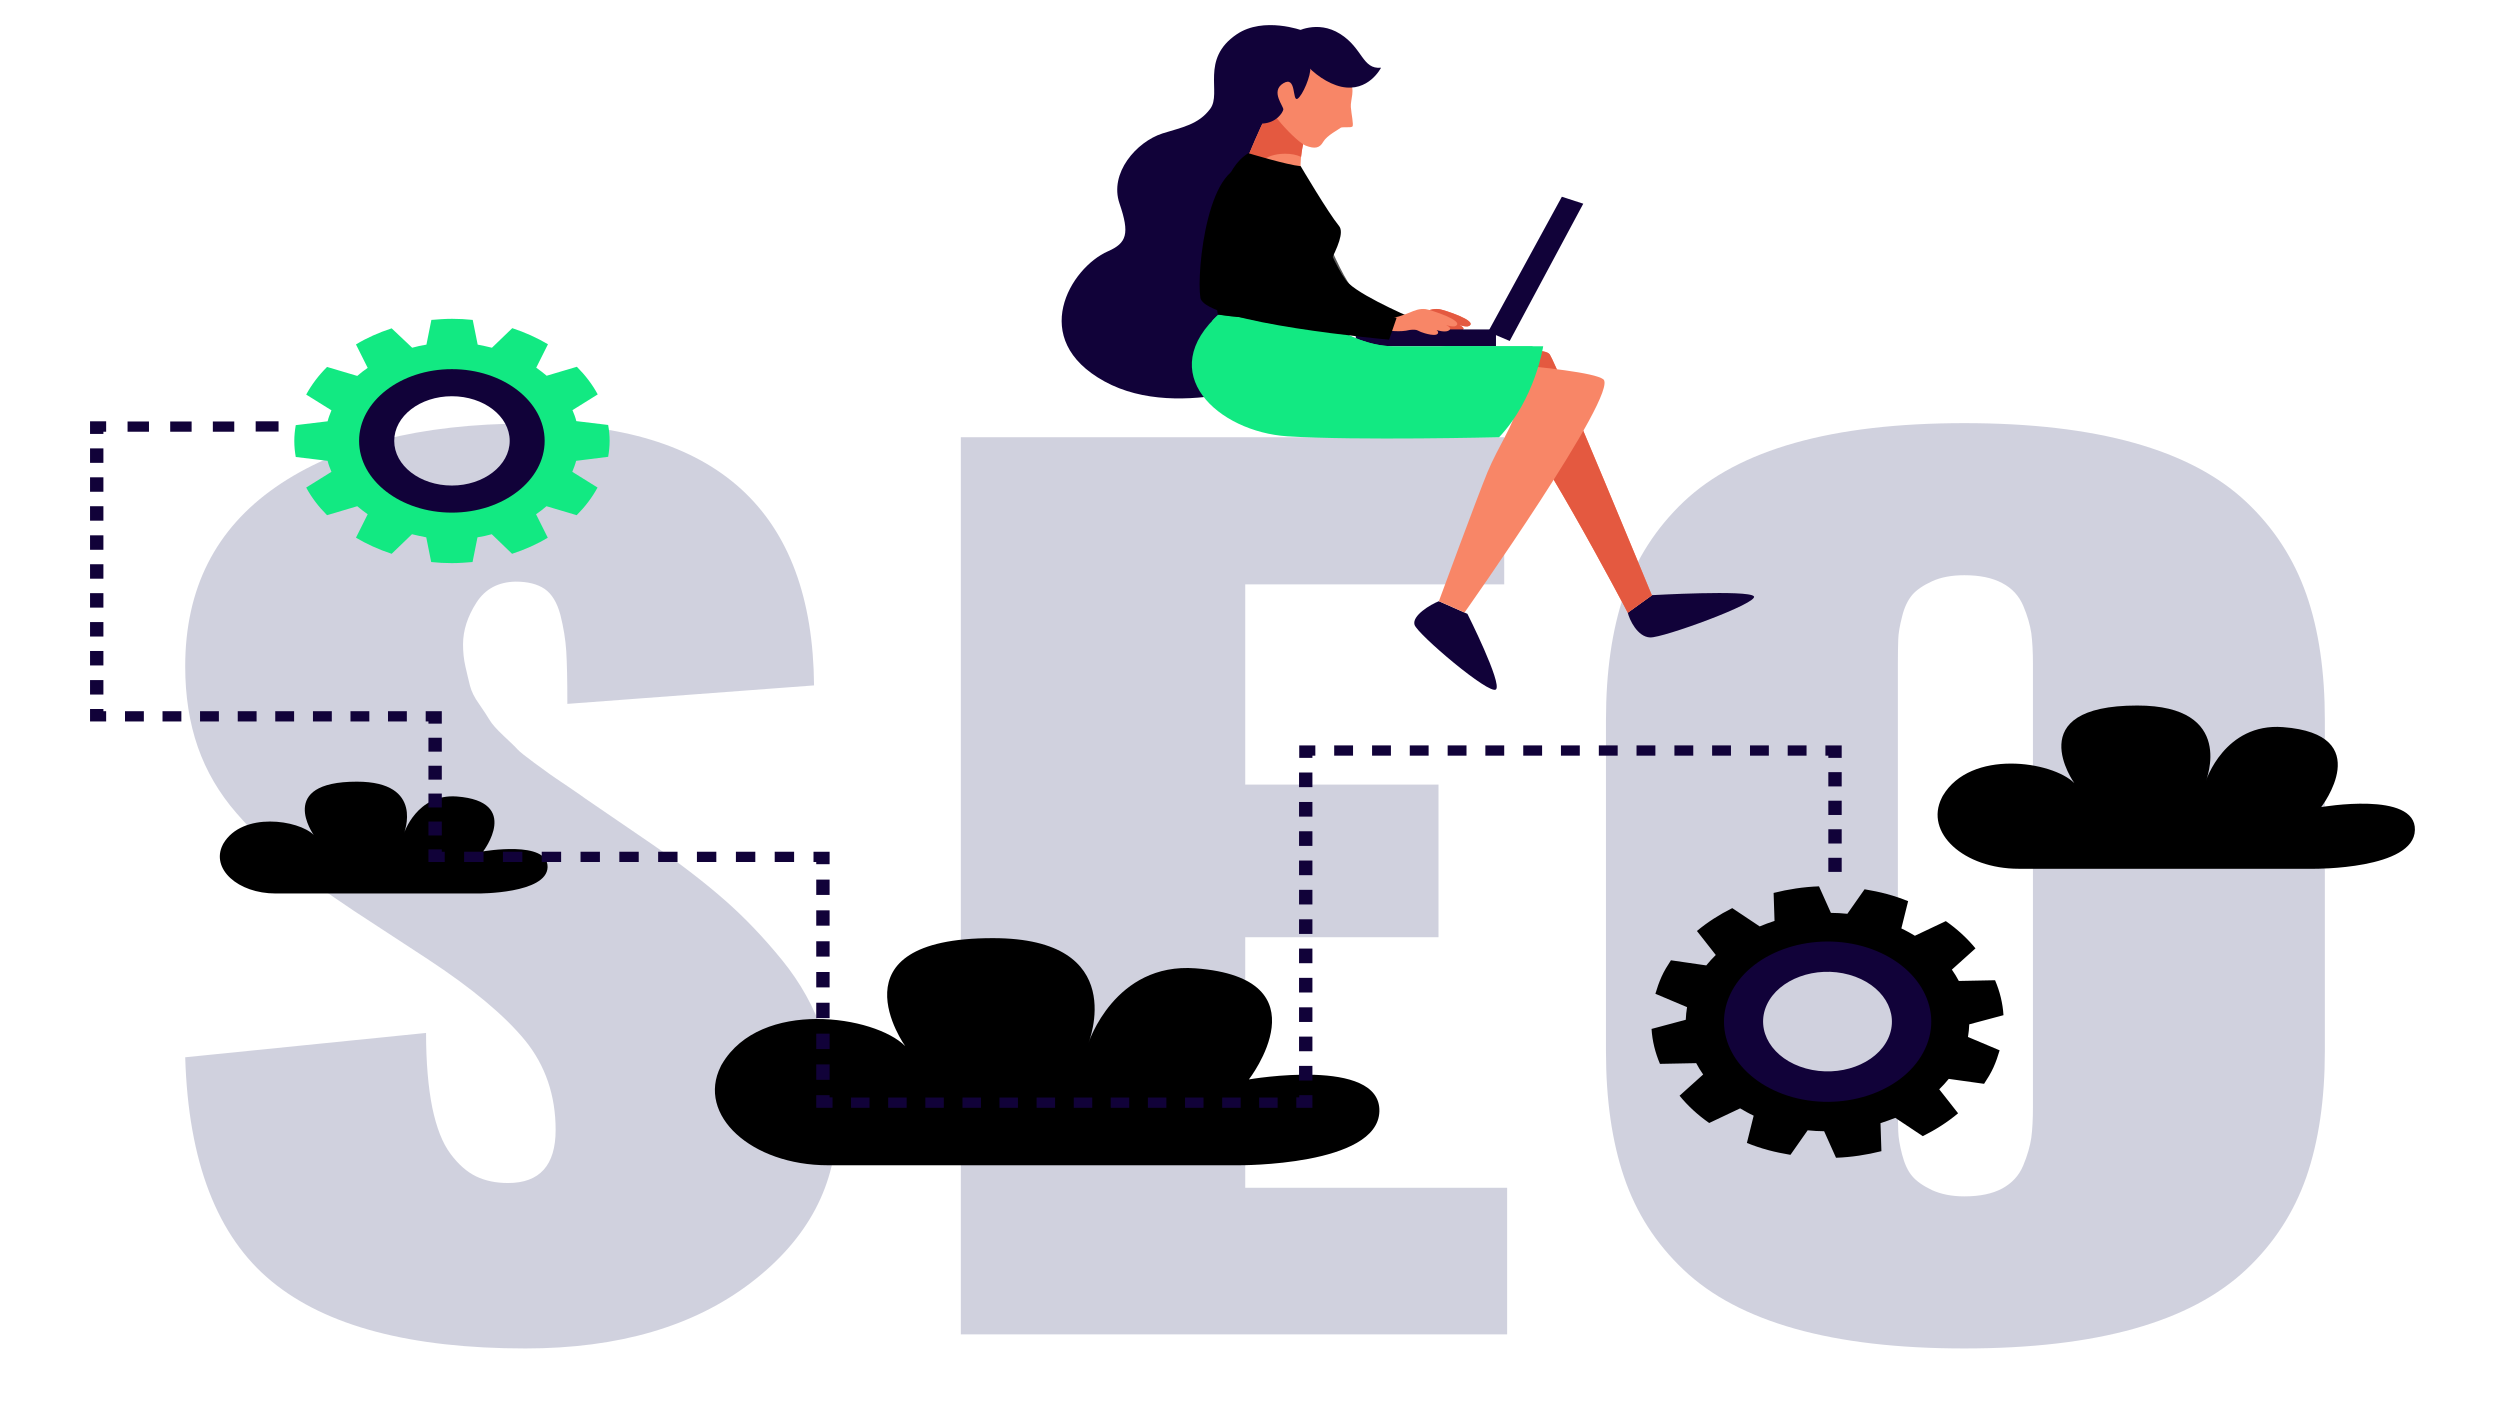 <svg xmlns="http://www.w3.org/2000/svg" xmlns:xlink="http://www.w3.org/1999/xlink" id="Layer_1" x="0px" y="0px" viewBox="0 0 1366 768" style="enable-background:new 0 0 1366 768;" xml:space="preserve">
<style type="text/css">
	.st0{fill:#D0D1DE;}
	.st1{opacity:0.65;enable-background:new    ;}
	.st2{fill:#110239;}
	.st3{fill:#F88667;}
	.st4{fill:#E45940;}
	.st5{fill:#12E982;}
</style>
<g>
	<g>
		<g>
			<path class="st0" d="M287.1,736.8c-62.7,0-109-12.2-138.7-36.7c-29.7-24.4-45.5-65.2-47.2-122.4l131.6-13.3     c0,16.2,1.2,29.8,3.4,40.8c2.3,11,5.6,19.5,10,25.3c4.3,5.8,9,9.9,14,12.3c5,2.4,10.8,3.6,17.4,3.6c17.3,0,26-9.7,26-29     c0-18.9-5.6-35.2-16.6-48.8c-11.1-13.6-28.9-28.5-53.4-44.6l-40.2-26.3c-14.5-9.7-26.5-18.2-35.8-25.7     c-9.3-7.5-18.8-16.7-28.3-27.6s-16.6-23-21.2-36.2c-4.6-13.2-6.9-27.9-6.9-44.1c0-42.4,16.5-75.1,49.5-98s78.6-34.5,136.8-34.7     c104.1,0,156.5,47.7,157.3,143.1L310,384.6c0-12.8-0.2-22.4-0.6-28.8c-0.4-6.4-1.5-13-3.2-19.8c-1.8-6.8-4.7-11.5-8.6-14.2     c-4-2.7-9.2-4-15.9-4c-9.5,0.2-16.6,4-21.4,11.5c-4.8,7.5-7.3,15.1-7.3,22.8c0,4.1,0.4,8.2,1.3,12.1c0.9,3.9,1.7,7.4,2.5,10.5     s2.4,6.4,5,10c2.5,3.7,4.5,6.6,5.7,8.7c1.3,2.2,3.8,5,7.6,8.6s6.4,6,7.6,7.4c1.3,1.4,4.3,3.8,9.2,7.4c4.8,3.5,7.8,5.7,8.8,6.4     s4.3,3,10,6.8c5.6,3.8,8.7,6,9.2,6.4l36.7,25.1c15.6,10.8,28.8,21,39.6,30.5c10.8,9.5,21.2,20.4,31.2,32.7     c10,12.3,17.4,25.7,22.4,40.2c5,14.5,7.5,30.1,7.5,46.9c0,35.3-15.6,65-46.9,89C379.2,724.7,338.1,736.8,287.1,736.8z"></path>
			<path class="st0" d="M525,729.1V238.9h296.9v80.4H680.4v109.4H786v83.4H680.4V649h143.1v80.1H525z"></path>
			<path class="st0" d="M1166.1,726c-25.6,7.2-56.6,10.8-92.8,10.8c-36.2,0-67.1-3.6-92.6-10.8s-45.8-17.9-60.8-32.2     c-15.1-14.3-25.9-31.1-32.5-50.6c-6.6-19.4-9.9-42.3-9.9-68.7V393.5c0-26.4,3.3-49.3,9.9-68.7c6.6-19.4,17.5-36.3,32.5-50.6     c15.1-14.3,35.3-25,60.8-32.2c25.5-7.2,56.4-10.8,92.6-10.8c36.2,0,67.1,3.6,92.8,10.8c25.6,7.2,46,17.9,61.2,32.2     c15.2,14.3,26.1,31.2,32.9,50.6c6.8,19.4,10.1,42.3,10.1,68.7v180.9c0,26.4-3.4,49.3-10.1,68.7c-6.8,19.4-17.7,36.3-32.9,50.6     C1212.1,708,1191.7,718.8,1166.1,726z M1073.3,653.7c8.4,0,15.3-1.4,20.7-4.3c5.3-2.9,9.2-7,11.5-12.6c2.3-5.5,3.7-10.5,4.4-15.1     c0.6-4.5,0.9-10.2,0.9-16.9V362.8c0-6.7-0.3-12.3-0.9-16.9c-0.7-4.5-2.1-9.5-4.4-14.9c-2.3-5.4-6.1-9.6-11.5-12.4     c-5.4-2.9-12.3-4.3-20.7-4.3c-6.9,0-12.8,1.1-17.6,3.3c-4.8,2.2-8.5,4.7-10.9,7.5c-2.4,2.9-4.3,6.8-5.5,11.8     c-1.3,5-2,9.2-2.1,12.4c-0.1,3.3-0.2,7.7-0.2,13.5v242.1c0,5.5,0.1,10,0.2,13.3c0.1,3.4,0.8,7.5,2.1,12.6c1.3,5,3.1,9,5.5,11.8     c2.4,2.9,6.1,5.4,10.9,7.7C1060.6,652.5,1066.4,653.7,1073.3,653.7z"></path>
		</g>
	</g>
	<g>
		<path d="M710.4,97.1c0,0,17.9,49.8,26.7,57.9c8.8,8.1,37.5,20.1,37.5,20.1l-7.6,10.4c0,0-52.1-20.5-61.2-37.3    c-5.3-9.8-8.8-18.2-10.5-25.8c-1.4-6.2-7.3-21.5-4.4-27.6C692.7,90.9,706.3,88.7,710.4,97.1z"></path>
		<path class="st1" d="M713.3,100.7c0,0,17.9,49.8,26.7,57.9c8.8,8.1,37.5,20.1,37.5,20.1l-7.6,10.4c0,0-52.1-20.5-61.2-37.3    c-5.3-9.8-8.8-18.2-10.5-25.8c-1.4-6.2-7.3-21.5-4.4-27.6C695.6,94.5,709.2,92.4,713.3,100.7z"></path>
		<path class="st2" d="M889.4,334.7l13.2-9.5c0,0,52.6-3,55.7,0.6c3.1,3.6-49.9,22.9-56.7,22.5C894.7,348,890.3,338.6,889.4,334.7z"></path>
		<path class="st3" d="M792.9,197.1c0,0,49.8-9.8,53.9-3.4c4.1,6.3,55.8,131.6,55.8,131.6l-13.2,9.5c0,0-55.4-105.7-71.5-116.8    C801.9,206.9,785.5,201.5,792.9,197.1z"></path>
		<path class="st4" d="M792.9,197.1c0,0,49.8-9.8,53.9-3.4c4.1,6.3,55.8,131.6,55.8,131.6l-13.2,9.5c0,0-55.4-105.7-71.5-116.8    C801.9,206.9,785.5,201.5,792.9,197.1z"></path>
		<g>
			<path class="st3" d="M767.2,174c3.8-0.8,6.9-1.8,10.3-3.2c2.8-1.2,5.4-2.3,8.8-1.9c2.4,0.3,21.5,6.4,16.4,9.2     c-1.6,0.9-5.8-0.7-7.4-1.1c-2.4-0.6-4.7-1.5-7-2.3c2.1-0.1,12.4,3.3,11.3,5.2c-1.9,3.3-12.4-1.1-14.8-2.2     c1.9,0.2,8.3,2.1,8.3,3.9c0,2.9-7.7,0.5-9.4-0.2c-1.2-0.5-2.1-1.2-3.5-1.3c-1.6-0.2-3.2,0.4-4.7,0.6c-2.6,0.4-5.5,0.3-8.2,0.1     c-1.6-0.1-5.3,0.1-6.1-0.9c-0.8-1.1-0.2-3.7,1-4.5C763.7,174.6,765.5,174.4,767.2,174z"></path>
			<path class="st4" d="M767.2,174c3.8-0.8,6.9-1.8,10.3-3.2c2.8-1.2,5.4-2.3,8.8-1.9c2.4,0.3,21.5,6.4,16.4,9.2     c-1.6,0.9-5.8-0.7-7.4-1.1c-2.4-0.6-4.7-1.5-7-2.3c2.1-0.1,12.4,3.3,11.3,5.2c-1.9,3.3-12.4-1.1-14.8-2.2     c1.9,0.2,8.3,2.1,8.3,3.9c0,2.9-7.7,0.5-9.4-0.2c-1.2-0.5-2.1-1.2-3.5-1.3c-1.6-0.2-3.2,0.4-4.7,0.6c-2.6,0.4-5.5,0.3-8.2,0.1     c-1.6-0.1-5.3,0.1-6.1-0.9c-0.8-1.1-0.2-3.7,1-4.5C763.7,174.6,765.5,174.4,767.2,174z"></path>
		</g>
		<g>
			<polygon class="st2" points="853.4,107.5 865.1,111.3 824.9,186.3 813.1,181.3    "></polygon>
			<rect x="740.8" y="180" class="st2" width="76.6" height="9.2"></rect>
		</g>
		<path class="st2" d="M605.4,137.3c10.2-4.5,12-9.5,6.3-26.1c-5.7-16.6,9.2-33.7,23.5-38.3c10.5-3.3,19.7-4.8,26.1-13.5    c6.4-8.6-5.7-27.1,14.5-40.7c14.7-9.9,35.9-2,35.9-2c4.5-1.9,6.4,18.5,6.8,33.9c-25.6,30.3-18.3,69.8-9,103.7    c0.2,0.8,0.6,1.5,0.9,2.3c-2,26.2-3.6,47.9-3.6,47.9s-61.5,26.9-103.3,3.9C561.5,185.4,584.8,146.3,605.4,137.3z"></path>
		<path class="st2" d="M786.2,328.5l15.6,6.9c0,0,19.1,38,15.6,41.3s-42.9-30.2-44.5-35.3C771.4,336.4,781.6,330.3,786.2,328.5z"></path>
		<path class="st3" d="M766.3,194.8c0,0,100.3,5.4,109.7,12.4c9.4,6.9-75.8,127.5-75.8,127.5l-14-6.2c0,0,21.1-57.3,26.6-70.6    c5.5-13.3,16-29.3,14.1-31.4c-2-2.1-103.1,9.7-102.3-12.4C725.3,192.1,766.3,194.8,766.3,194.8z"></path>
		<path class="st3" d="M716.8,64.1c0,0-10.5,22.2-4.1,38.7l-35.1-6.6c0,0,14.4-37.1,20.5-43.4C704.3,46.4,716.8,64.1,716.8,64.1z"></path>
		<path class="st4" d="M702.2,84c-11.5,0-17.5,6.6-18,13.5l-6.6-1.2c0,0,14.4-37.1,20.5-43.4c6.2-6.3,18.7,11.3,18.7,11.3    s-4.7,10-5.9,21.5C708.5,84.6,705.6,84,702.2,84z"></path>
		<path class="st3" d="M720.5,35.2c0,0,13.6,5,16.9,9.3c3.3,4.3,0.4,10.1,0.7,14c0.3,3.9,1.6,9.7,0.9,10.6c-0.8,0.9-5.8,0-6.6,0.8    c-0.8,0.8-7.3,4-9.4,7.6c-2,3.6-4.8,3.9-9.5,2.1c-4.8-1.8-23-20.4-23.2-29.1C690.1,41.8,707,31.6,720.5,35.2z"></path>
		<path class="st2" d="M708.9,23.3c0,0,6.4,9.8,7,13.7s-4.2,15.4-7,17c-2.9,1.5-0.4-12.9-7.7-8.5c-7.3,4.4,0.4,12.7,0,14.4    c-0.4,1.7-3.7,7.1-11.2,7.6c-7.5,0.5-19.8-28.2-11.6-35.3C686.5,25.2,700.3,23.3,708.9,23.3z"></path>
		<path class="st2" d="M707.7,17.6c0,0,12-7,24.5,0.9c12.5,7.8,12.1,19.5,22.4,18.5c0,0-6.8,13.6-21.7,10.4    C717.9,44,702.5,25.7,707.7,17.6z"></path>
		<path class="st5" d="M666.8,171l46.5-2.7c0,0,24.2,20.9,48.1,20.9c23.6,0,81.8,0,81.8,0s-4.4,28.9-24.1,49.7    c0,0-77.7,1.9-115.6-0.5C665.7,236,629.7,203.7,666.8,171z"></path>
		<path class="st5" d="M662.4,175.2c1.3-1.4,2.7-2.8,4.3-4.2l46.5-2.7c0,0,23.6,20.3,47.2,20.9C732,191.4,677.5,196.3,662.4,175.2z"></path>
		<path class="st5" d="M821.6,193.4c-11.9-0.9-23.4-3.1-35-4.2h51.3C832.8,191.2,830.3,194.1,821.6,193.4z"></path>
		<path d="M682.1,83.7c0,0,21.4,6.5,28.6,7.1c0,0,15.1,25.6,20.9,32.6c5.9,6.9-14.8,33.5-16,45c0,0-12.4,9.2-50.1,3.5    C665.4,171.8,655.6,99.8,682.1,83.7z"></path>
		<path class="st1" d="M676.3,99c6.5-2.3,17.9,0.1,21.1,5.1c3.9,6.3-0.1,17.4,0.4,24.2c0.5,7.1,1.1,16.6,3.4,23.5    c1.8,5.4,6.4,12.1,12.3,17.6c-4.8,2.3-18.8,6.8-48.1,2.4c0,0-6-43.9,4-70.9C672.1,100.3,674.6,99.6,676.3,99z"></path>
		<path class="st3" d="M759.9,174c3.8-0.8,6.9-1.8,10.3-3.2c2.8-1.2,5.4-2.3,8.8-1.9c2.4,0.3,21.5,6.4,16.4,9.2    c-1.6,0.9-5.8-0.7-7.4-1.1c-2.3-0.6-4.7-1.5-7-2.3c2.1-0.1,12.4,3.3,11.3,5.2c-1.9,3.3-12.4-1.1-14.8-2.2c1.9,0.2,8.3,2.1,8.3,3.9    c0,2.9-7.7,0.5-9.4-0.2c-1.2-0.5-2.2-1.2-3.5-1.3c-1.6-0.2-3.2,0.4-4.7,0.6c-2.6,0.4-5.5,0.3-8.1,0.1c-1.6-0.1-5.3,0.1-6.1-0.9    c-0.8-1.1-0.2-3.7,1-4.5C756.4,174.6,758.2,174.4,759.9,174z"></path>
		<path d="M763.1,173.7l-4.1,11.9c0,0-100.7-9-103.1-22.9c-2.3-13.8,4.1-78.1,28.4-71.4c24.3,6.7,0.3,53.3,4.1,56.9    C692.2,151.9,763.1,173.7,763.1,173.7z"></path>
	</g>
	<path d="M1264.5,474.7h-161.4c-30.1,0-51.7-19.7-42.1-38.8c0.2-0.3,0.3-0.6,0.5-1c15.2-25.8,60-19,71.9-7c0,0-30.3-42.4,34.4-42.4   c54.3,0,37.5,41.2,37.5,41.2s10.2-31.8,42.1-29.4c51.6,3.9,20.9,43.7,20.9,43.7s51.8-9,51.2,12.5   C1319.1,475.1,1264.5,474.7,1264.5,474.7z"></path>
	<path d="M261.4,488.2H150.6c-20.7,0-35.5-13.5-28.9-26.6c0.1-0.2,0.2-0.4,0.3-0.6c10.4-17.7,41.2-13,49.4-4.8   c0,0-20.8-29.1,23.6-29.1c37.3,0,25.7,28.3,25.7,28.3s7-21.8,28.9-20.2c35.4,2.7,14.4,30,14.4,30s35.5-6.2,35.2,8.6   C298.8,488.4,261.4,488.2,261.4,488.2z"></path>
	<path d="M676.9,636.7H452.4c-41.9,0-71.9-27.4-58.6-54c0.2-0.4,0.4-0.9,0.7-1.3c21.1-35.9,83.6-26.5,100.1-9.8c0,0-42.2-59,47.9-59   c75.6,0,52.2,57.4,52.2,57.4s14.2-44.3,58.6-40.9c71.9,5.5,29.1,60.7,29.1,60.7s72-12.5,71.3,17.4   C752.9,637.2,676.9,636.7,676.9,636.7z"></path>
	<g>
		<path class="st5" d="M332.3,249.6c0.5-2.9,0.8-5.8,0.8-8.7s-0.3-5.9-0.8-8.7l-17.4-2.1c-0.5-2.1-1.3-4.1-2.1-6l13.8-8.6    c-2.9-5.4-6.8-10.5-11.4-15.1l-16.5,4.9c-1.8-1.5-3.7-3-5.7-4.4l6.4-12.8c-5.9-3.5-12.5-6.5-19.5-8.8L268.8,190    c-2.5-0.6-5.1-1.2-7.8-1.7l-2.7-13.5c-3.7-0.4-7.5-0.6-11.3-0.6s-7.6,0.3-11.3,0.6l-2.7,13.5c-2.7,0.4-5.2,1-7.8,1.7L214,179.4    c-7,2.3-13.6,5.2-19.5,8.8l6.4,12.8c-2,1.4-3.9,2.8-5.7,4.4l-16.5-4.9c-4.6,4.6-8.4,9.6-11.4,15.1l13.8,8.6c-0.8,2-1.6,4-2.1,6    l-17.4,2.1c-0.5,2.9-0.8,5.8-0.8,8.7s0.3,5.9,0.8,8.7l17.4,2.1c0.5,2.1,1.3,4.1,2.1,6l-13.8,8.6c2.9,5.4,6.8,10.5,11.4,15.1    l16.5-4.9c1.8,1.5,3.7,3,5.7,4.4l-6.4,12.8c5.9,3.5,12.5,6.5,19.5,8.8l11.1-10.7c2.5,0.6,5.1,1.2,7.8,1.7l2.7,13.5    c3.7,0.4,7.5,0.6,11.3,0.6s7.6-0.3,11.3-0.6l2.7-13.5c2.7-0.4,5.2-1,7.8-1.7l11.1,10.7c7-2.3,13.6-5.2,19.5-8.8l-6.4-12.8    c2-1.4,3.9-2.8,5.7-4.4l16.5,4.9c4.6-4.6,8.4-9.6,11.4-15.1l-13.8-8.6c0.8-2,1.6-4,2.1-6L332.3,249.6z M246.9,275.7    c-24.9,0-45.1-15.6-45.1-34.9S222,206,246.9,206s45.1,15.6,45.1,34.9C292,260.1,271.8,275.7,246.9,275.7z"></path>
		<g>
			<path class="st2" d="M246.9,201.7c-28,0-50.7,17.6-50.7,39.2c0,21.6,22.7,39.2,50.7,39.2s50.7-17.6,50.7-39.2     S274.9,201.7,246.9,201.7z M246.9,265.3c-17.4,0-31.5-10.9-31.5-24.4c0-13.5,14.1-24.4,31.5-24.4c17.4,0,31.6,10.9,31.6,24.4     C278.5,254.3,264.3,265.3,246.9,265.3z"></path>
		</g>
	</g>
	<g>
		<path d="M1084.1,592.2c1.9-2.9,3.7-5.8,5.1-8.9c1.4-3.1,2.5-6.3,3.4-9.4l-17.3-7.3c0.4-2.3,0.6-4.6,0.7-6.9l18.7-5    c-0.4-6.6-2-13-4.6-19.1l-19.8,0.4c-1.1-2.1-2.4-4.2-3.8-6.2l12.9-11.6c-4.5-5.5-9.9-10.5-16.2-14.9l-16.9,8    c-2.4-1.4-4.8-2.8-7.4-4l3.7-14.9c-3.7-1.5-7.5-2.8-11.6-3.9c-4-1.1-8.1-1.9-12.2-2.6l-9.4,13.4c-3-0.3-6-0.5-9-0.5l-6.5-14.5    c-8.5,0.3-16.8,1.6-24.8,3.6l0.5,15.3c-2.8,0.9-5.5,1.9-8.1,3l-15-10c-7,3.5-13.6,7.7-19.3,12.5l10.3,13.1    c-1.8,1.8-3.6,3.7-5.2,5.7l-19.3-2.8c-1.9,2.9-3.7,5.8-5.1,8.9c-1.4,3.1-2.5,6.3-3.4,9.4l17.3,7.3c-0.4,2.3-0.6,4.6-0.7,6.9    l-18.7,5c0.4,6.6,2,13,4.6,19.1l19.8-0.4c1.1,2.1,2.4,4.2,3.8,6.2l-12.9,11.6c4.5,5.5,9.9,10.5,16.2,14.9l16.9-8    c2.4,1.4,4.8,2.8,7.4,4l-3.7,14.9c3.7,1.5,7.5,2.8,11.6,3.9c4,1.1,8.1,1.9,12.2,2.6l9.4-13.4c3,0.3,6,0.5,9,0.5l6.5,14.5    c8.5-0.3,16.8-1.6,24.8-3.6l-0.5-15.3c2.8-0.9,5.5-1.9,8.1-2.9l15,10c7-3.5,13.6-7.7,19.3-12.5l-10.3-13.1    c1.8-1.8,3.6-3.7,5.2-5.7L1084.1,592.2z M981.6,594.9c-26.2-7.3-39.8-29.5-30.4-49.7c9.4-20.2,38.2-30.8,64.4-23.5    c26.2,7.3,39.8,29.5,30.4,49.7C1036.6,591.6,1007.8,602.1,981.6,594.9z"></path>
		<g>
			<path class="st2" d="M1017.7,517c-29.4-8.1-61.9,3.7-72.4,26.5c-10.5,22.8,4.8,47.8,34.2,56c29.4,8.1,61.9-3.7,72.4-26.5     C1062.5,550.2,1047.1,525.2,1017.7,517z M986.7,583.8c-18.3-5.1-27.8-20.6-21.3-34.8c6.5-14.1,26.7-21.5,45-16.4     c18.3,5.1,27.8,20.6,21.3,34.8C1025.2,581.5,1005.1,588.9,986.7,583.8z"></path>
		</g>
	</g>
	<g>
		<g>
			<rect x="139.7" y="230.2" class="st2" width="12.5" height="5.6"></rect>
		</g>
		<g>
			<path class="st2" d="M128,235.9h-11.7v-5.6H128V235.9z M104.7,235.9H93v-5.6h11.7V235.9z M81.4,235.9H69.7v-5.6h11.7V235.9z"></path>
		</g>
		<g>
			<polygon class="st2" points="56.5,237.1 49.2,237.1 49.2,230.2 58,230.2 58,235.9 56.5,235.9    "></polygon>
		</g>
		<g>
			<path class="st2" d="M56.5,379.5h-7.3v-7.9h7.3V379.5z M56.5,363.6h-7.3v-7.9h7.3V363.6z M56.5,347.8h-7.3v-7.9h7.3V347.8z      M56.5,332h-7.3v-7.9h7.3V332z M56.5,316.2h-7.3v-7.9h7.3V316.2z M56.5,300.4h-7.3v-7.9h7.3V300.4z M56.5,284.5h-7.3v-7.9h7.3     V284.5z M56.5,268.7h-7.3v-7.9h7.3V268.7z M56.5,252.9h-7.3V245h7.3V252.9z"></path>
		</g>
		<g>
			<polygon class="st2" points="58,394.2 49.2,394.2 49.2,387.4 56.5,387.4 56.5,388.6 58,388.6    "></polygon>
		</g>
		<g>
			<path class="st2" d="M222.3,394.2H212v-5.6h10.3V394.2z M201.8,394.2h-10.3v-5.6h10.3V394.2z M181.2,394.2H171v-5.6h10.3V394.2z      M160.7,394.2h-10.3v-5.6h10.3V394.2z M140.2,394.2h-10.3v-5.6h10.3V394.2z M119.6,394.2h-10.3v-5.6h10.3V394.2z M99.1,394.2     H88.8v-5.6h10.3V394.2z M78.6,394.2H68.3v-5.6h10.3V394.2z"></path>
		</g>
		<g>
			<polygon class="st2" points="241.4,395.4 234.1,395.4 234.1,394.2 232.6,394.2 232.6,388.6 241.4,388.6    "></polygon>
		</g>
		<g>
			<path class="st2" d="M241.4,456.5h-7.3v-7.6h7.3V456.5z M241.4,441.2h-7.3v-7.6h7.3V441.2z M241.4,426h-7.3v-7.6h7.3V426z      M241.4,410.7h-7.3v-7.6h7.3V410.7z"></path>
		</g>
		<g>
			<polygon class="st2" points="243,471 234.1,471 234.1,464.1 241.4,464.1 241.4,465.4 243,465.4    "></polygon>
		</g>
		<g>
			<path class="st2" d="M433.9,471h-10.6v-5.6h10.6V471z M412.7,471h-10.6v-5.6h10.6V471z M391.4,471h-10.6v-5.6h10.6V471z      M370.2,471h-10.6v-5.6h10.6V471z M349,471h-10.6v-5.6H349V471z M327.8,471h-10.6v-5.6h10.6V471z M306.6,471H296v-5.6h10.6V471z      M285.4,471h-10.6v-5.6h10.6V471z M264.2,471h-10.6v-5.6h10.6V471z"></path>
		</g>
		<g>
			<polygon class="st2" points="453.3,472.2 446,472.2 446,471 444.5,471 444.5,465.4 453.3,465.4    "></polygon>
		</g>
		<g>
			<path class="st2" d="M453.3,590H446v-8.4h7.3V590z M453.3,573.2H446v-8.4h7.3V573.2z M453.3,556.3H446v-8.4h7.3V556.3z      M453.3,539.5H446v-8.4h7.3V539.5z M453.3,522.7H446v-8.4h7.3V522.7z M453.3,505.8H446v-8.4h7.3V505.8z M453.3,489H446v-8.4h7.3     V489z"></path>
		</g>
		<g>
			<polygon class="st2" points="454.9,605.3 446,605.3 446,598.4 453.3,598.4 453.3,599.6 454.9,599.6    "></polygon>
		</g>
		<g>
			<path class="st2" d="M698.2,605.3H688v-5.6h10.1V605.3z M677.9,605.3h-10.1v-5.6h10.1V605.3z M657.6,605.3h-10.1v-5.6h10.1V605.3     z M637.3,605.3h-10.1v-5.6h10.1V605.3z M617,605.3h-10.1v-5.6H617V605.3z M596.8,605.3h-10.1v-5.6h10.1V605.3z M576.5,605.3     h-10.1v-5.6h10.1V605.3z M556.2,605.3h-10.1v-5.6h10.1V605.3z M536,605.3h-10.1v-5.6H536V605.3z M515.7,605.3h-10.1v-5.6h10.1     V605.3z M495.4,605.3h-10.1v-5.6h10.1V605.3z M475.1,605.3H465v-5.6h10.1V605.3z"></path>
		</g>
		<g>
			<polygon class="st2" points="717.1,605.3 708.3,605.3 708.3,599.6 709.9,599.6 709.9,598.4 717.1,598.4    "></polygon>
		</g>
		<g>
			<path class="st2" d="M717.1,590.4h-7.3v-8h7.3V590.4z M717.1,574.4h-7.3v-8h7.3V574.4z M717.1,558.4h-7.3v-8h7.3V558.4z      M717.1,542.3h-7.3v-8h7.3V542.3z M717.1,526.3h-7.3v-8h7.3V526.3z M717.1,510.3h-7.3v-8h7.3V510.3z M717.1,494.2h-7.3v-8h7.3     V494.2z M717.1,478.2h-7.3v-8h7.3V478.2z M717.1,462.2h-7.3v-8h7.3V462.2z M717.1,446.2h-7.3v-8h7.3V446.2z M717.1,430.1h-7.3v-8     h7.3V430.1z"></path>
		</g>
		<g>
			<polygon class="st2" points="717.1,414.1 709.9,414.1 709.9,407.3 718.7,407.3 718.7,412.9 717.1,412.9    "></polygon>
		</g>
		<g>
			<path class="st2" d="M987.1,412.9h-10.3v-5.6h10.3V412.9z M966.5,412.9h-10.3v-5.6h10.3V412.9z M945.8,412.9h-10.3v-5.6h10.3     V412.9z M925.2,412.9h-10.3v-5.6h10.3V412.9z M904.5,412.9h-10.3v-5.6h10.3V412.9z M883.9,412.9h-10.3v-5.6h10.3V412.9z      M863.2,412.9h-10.3v-5.6h10.3V412.9z M842.6,412.9h-10.3v-5.6h10.3V412.9z M821.9,412.9h-10.3v-5.6h10.3V412.9z M801.3,412.9     H791v-5.6h10.3V412.9z M780.6,412.9h-10.3v-5.6h10.3V412.9z M760,412.9h-10.3v-5.6H760V412.9z M739.3,412.9H729v-5.6h10.3V412.9z     "></path>
		</g>
		<g>
			<polygon class="st2" points="1006.3,414.1 999,414.1 999,412.9 997.4,412.9 997.4,407.3 1006.3,407.3    "></polygon>
		</g>
		<g>
			<path class="st2" d="M1006.3,460.9H999v-7.8h7.3V460.9z M1006.3,445.3H999v-7.8h7.3V445.3z M1006.3,429.7H999v-7.8h7.3V429.7z"></path>
		</g>
		<g>
			<rect x="999" y="468.7" class="st2" width="7.3" height="7.7"></rect>
		</g>
	</g>
</g>
</svg>